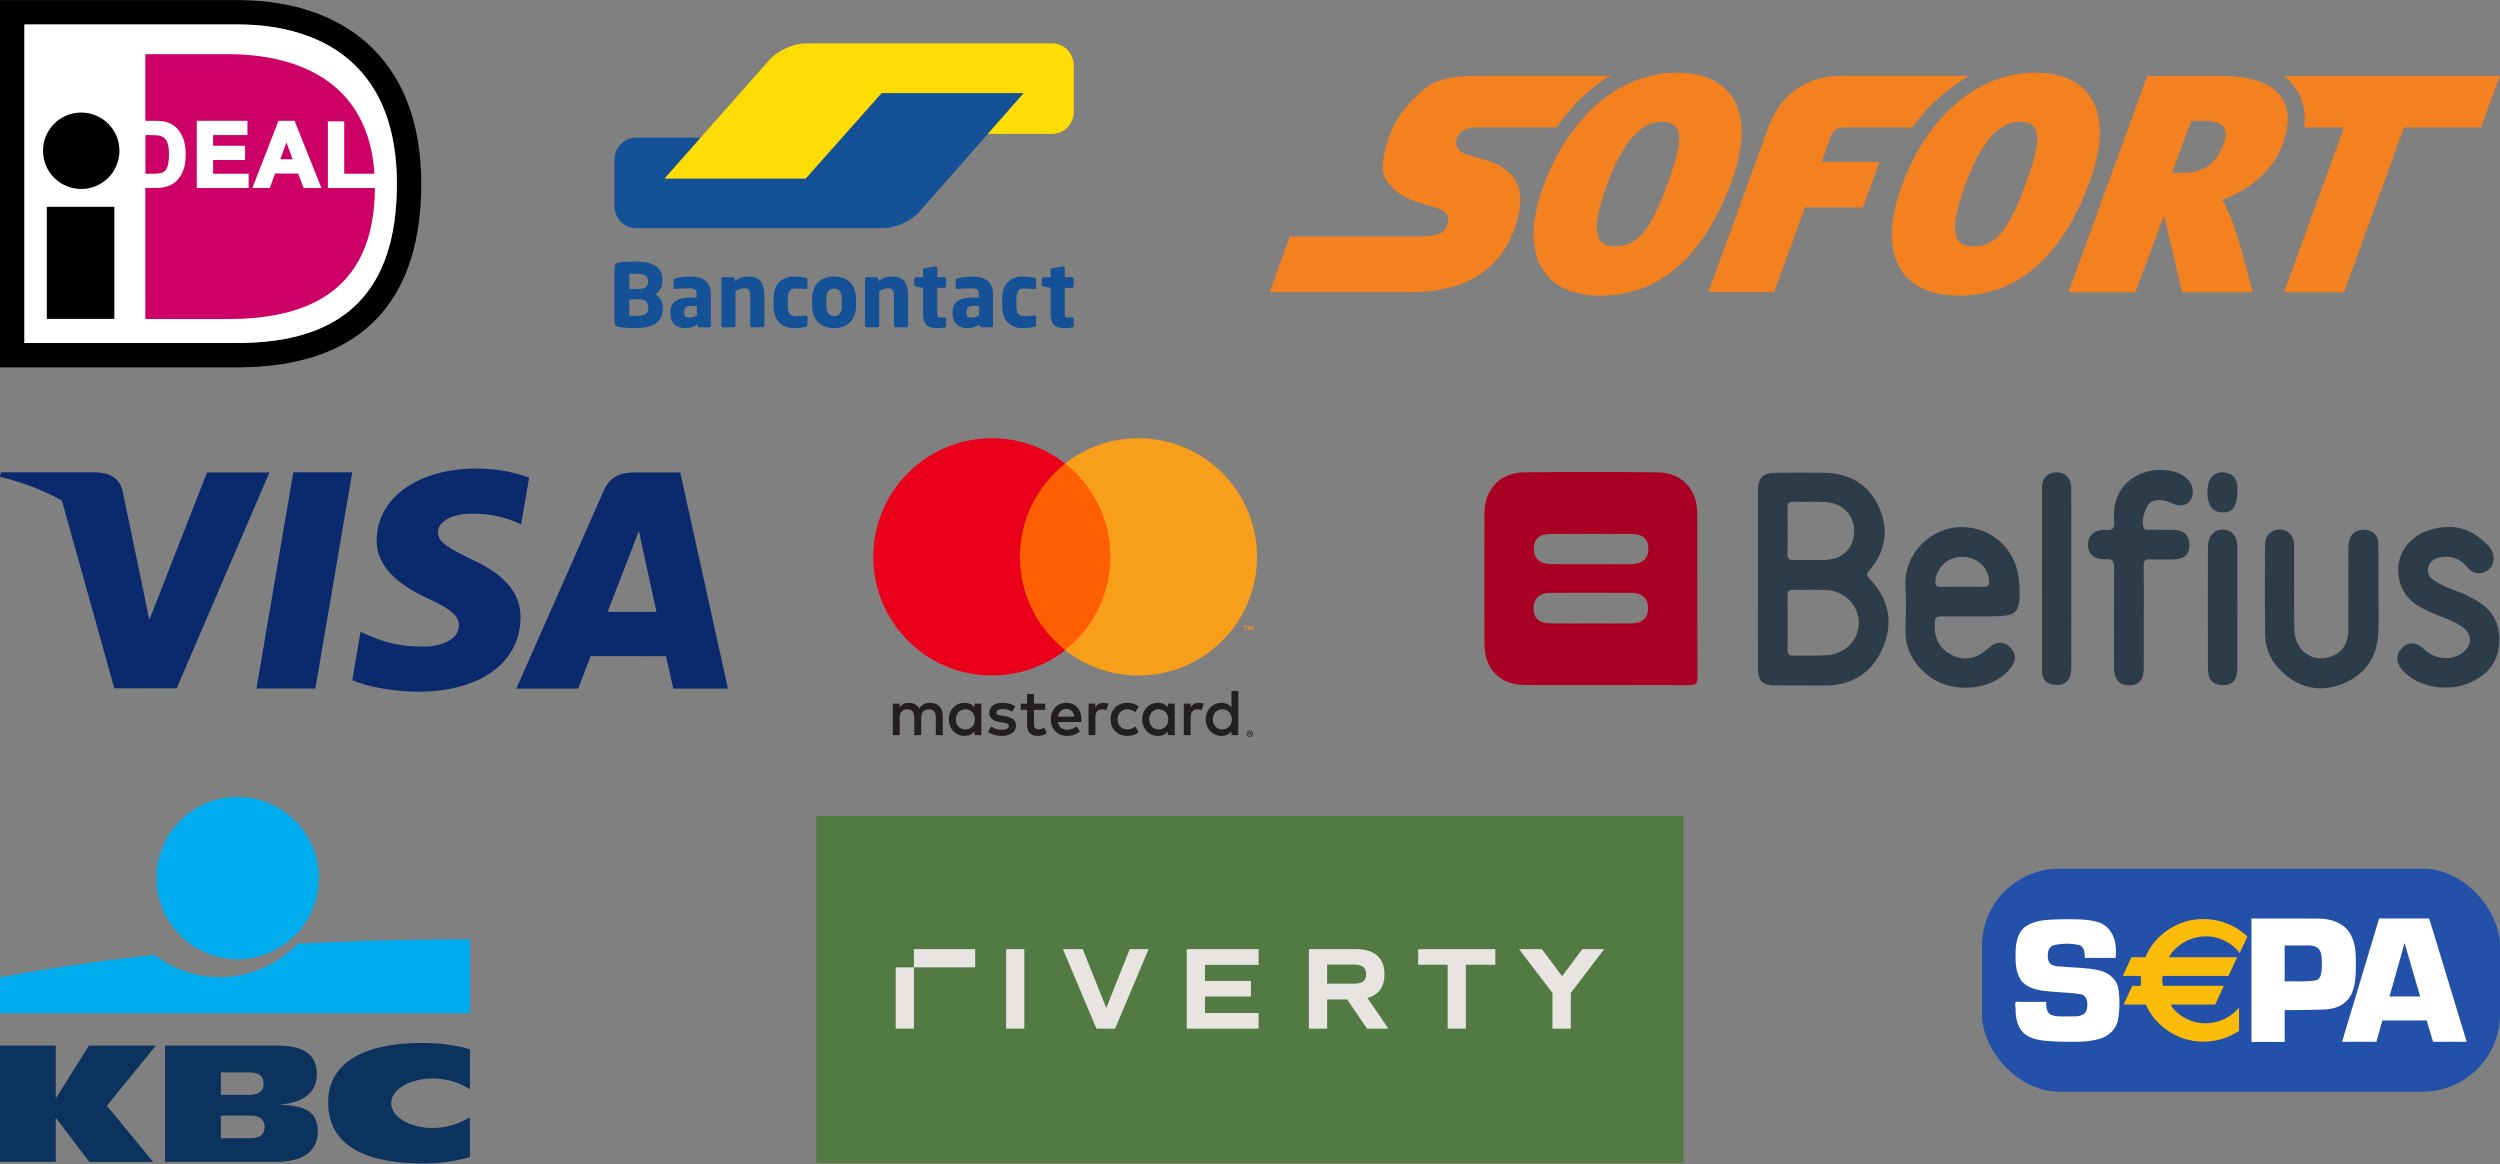 <?xml version="1.0" encoding="UTF-8" standalone="no"?>
<svg
   width="320"
   height="149"
   version="1.1"
   viewBox="0 0 84.667 39.423"
   id="svg161"
   xmlns="http://www.w3.org/2000/svg"
   xmlns:svg="http://www.w3.org/2000/svg">
  <rect x="0" y="0" width="84.667" height="39.423" fill="#808080" stroke="none"/>
  <defs
     id="defs165" />
  <g
     transform="matrix(.065 0 0 .065 131.32 -57.111)"
     stroke-width="1.121"
     id="g22">
    <g
       transform="matrix(3.144,0,0,3.144,-4835.7,-1027.6)"
       id="g20">
      <g
         transform="matrix(1.25,0,0,-1.25,1102.5,727.74)"
         stroke-width="1.121"
         id="g4">
        <path
           d="m0 0v-0.103h0.095c0.021 0 0.039 5e-3 0.052 0.013 0.012 8e-3 0.019 0.022 0.019 0.039s-7e-3 0.03-0.019 0.038c-0.013 9e-3 -0.031 0.013-0.052 0.013zm0.096 0.072c0.049 0 0.087-0.011 0.114-0.033s0.04-0.052 0.04-0.09c0-0.032-0.01-0.058-0.032-0.079-0.021-0.02-0.051-0.033-0.091-0.038l0.126-0.145h-0.098l-0.117 0.144h-0.038v-0.144h-0.082v0.385zm-0.025-0.518c0.045 0 0.087 9e-3 0.125 0.026 0.039 0.017 0.073 0.04 0.102 0.069s0.052 0.063 0.069 0.103c0.016 0.039 0.025 0.081 0.025 0.126s-9e-3 0.087-0.025 0.126c-0.017 0.039-0.04 0.074-0.069 0.103s-0.063 0.052-0.102 0.069c-0.038 0.016-0.08 0.024-0.125 0.024s-0.088-8e-3 -0.127-0.024c-0.04-0.017-0.075-0.04-0.104-0.069s-0.052-0.064-0.068-0.103c-0.017-0.039-0.025-0.081-0.025-0.126s8e-3 -0.087 0.025-0.126c0.016-0.04 0.039-0.074 0.068-0.103s0.064-0.052 0.104-0.069c0.039-0.017 0.082-0.026 0.127-0.026m0 0.739c0.059 0 0.113-0.011 0.165-0.033 0.051-0.021 0.095-0.051 0.134-0.089 0.038-0.037 0.068-0.081 0.09-0.132 0.022-0.05 0.033-0.104 0.033-0.161s-0.011-0.111-0.033-0.161-0.052-0.094-0.09-0.132c-0.039-0.037-0.083-0.067-0.134-0.089-0.052-0.022-0.106-0.033-0.165-0.033-0.06 0-0.115 0.011-0.167 0.033s-0.097 0.052-0.135 0.089c-0.038 0.038-0.068 0.082-0.09 0.132s-0.033 0.104-0.033 0.161 0.011 0.111 0.033 0.161c0.022 0.051 0.052 0.095 0.09 0.132 0.038 0.038 0.083 0.068 0.135 0.089 0.052 0.022 0.107 0.033 0.167 0.033m-38.961 1.483c0 0.734 0.481 1.337 1.267 1.337 0.751 0 1.258-0.577 1.258-1.337s-0.507-1.337-1.258-1.337c-0.786 0-1.267 0.603-1.267 1.337m3.381 0v2.088h-0.908v-0.507c-0.288 0.376-0.725 0.612-1.319 0.612-1.171 0-2.089-0.918-2.089-2.193 0-1.276 0.918-2.193 2.089-2.193 0.594 0 1.031 0.236 1.319 0.612v-0.507h0.908zm30.684 0c0 0.734 0.481 1.337 1.267 1.337 0.752 0 1.258-0.577 1.258-1.337s-0.506-1.337-1.258-1.337c-0.786 0-1.267 0.603-1.267 1.337m3.382 0v3.765h-0.909v-2.184c-0.288 0.376-0.725 0.612-1.319 0.612-1.171 0-2.089-0.918-2.089-2.193 0-1.276 0.918-2.193 2.089-2.193 0.594 0 1.031 0.236 1.319 0.612v-0.507h0.909zm-22.795 1.38c0.585 0 0.961-0.367 1.057-1.013h-2.167c0.097 0.603 0.463 1.013 1.11 1.013m0.018 0.813c-1.224 0-2.08-0.891-2.08-2.193 0-1.328 0.891-2.193 2.141-2.193 0.629 0 1.205 0.157 1.712 0.585l-0.445 0.673c-0.35-0.279-0.796-0.437-1.215-0.437-0.585 0-1.118 0.271-1.249 1.023h3.101c9e-3 0.113 0.018 0.227 0.018 0.349-9e-3 1.302-0.813 2.193-1.983 2.193m10.964-2.193c0 0.734 0.481 1.337 1.267 1.337 0.751 0 1.258-0.577 1.258-1.337s-0.507-1.337-1.258-1.337c-0.786 0-1.267 0.603-1.267 1.337m3.381 0v2.088h-0.908v-0.507c-0.289 0.376-0.725 0.612-1.319 0.612-1.171 0-2.089-0.918-2.089-2.193 0-1.276 0.918-2.193 2.089-2.193 0.594 0 1.03 0.236 1.319 0.612v-0.507h0.908zm-8.509 0c0-1.267 0.882-2.193 2.228-2.193 0.629 0 1.048 0.14 1.502 0.498l-0.436 0.734c-0.341-0.245-0.699-0.376-1.093-0.376-0.725 9e-3 -1.258 0.533-1.258 1.337s0.533 1.328 1.258 1.337c0.394 0 0.752-0.131 1.093-0.376l0.436 0.734c-0.454 0.358-0.873 0.498-1.502 0.498-1.346 0-2.228-0.926-2.228-2.193m11.707 2.193c-0.524 0-0.865-0.245-1.101-0.612v0.507h-0.9v-4.176h0.909v2.341c0 0.691 0.297 1.075 0.891 1.075 0.184 0 0.376-0.026 0.568-0.105l0.28 0.856c-0.201 0.079-0.463 0.114-0.647 0.114m-24.341-0.437c-0.437 0.288-1.039 0.437-1.703 0.437-1.058 0-1.739-0.507-1.739-1.337 0-0.681 0.507-1.101 1.441-1.232l0.429-0.061c0.498-0.07 0.733-0.201 0.733-0.437 0-0.323-0.332-0.507-0.952-0.507-0.629 0-1.083 0.201-1.389 0.437l-0.428-0.707c0.498-0.367 1.127-0.542 1.808-0.542 1.206 0 1.905 0.568 1.905 1.363 0 0.734-0.55 1.118-1.459 1.249l-0.428 0.062c-0.393 0.052-0.708 0.13-0.708 0.41 0 0.306 0.297 0.489 0.795 0.489 0.533 0 1.049-0.201 1.302-0.358zm11.716 0.437c-0.524 0-0.865-0.245-1.1-0.612v0.507h-0.9v-4.176h0.908v2.341c0 0.691 0.297 1.075 0.891 1.075 0.184 0 0.376-0.026 0.568-0.105l0.28 0.856c-0.201 0.079-0.463 0.114-0.647 0.114m-7.749-0.105h-1.485v1.267h-0.918v-1.267h-0.847v-0.83h0.847v-1.905c0-0.969 0.376-1.546 1.45-1.546 0.394 0 0.848 0.122 1.136 0.323l-0.262 0.778c-0.271-0.157-0.568-0.236-0.804-0.236-0.454 0-0.602 0.28-0.602 0.699v1.887h1.485zm-13.577-4.176v2.621c0 0.987-0.629 1.651-1.643 1.66-0.533 9e-3 -1.083-0.157-1.468-0.743-0.288 0.463-0.742 0.743-1.38 0.743-0.446 0-0.882-0.131-1.223-0.62v0.515h-0.909v-4.176h0.917v2.315c0 0.725 0.402 1.11 1.023 1.11 0.603 0 0.908-0.393 0.908-1.101v-2.324h0.918v2.315c0 0.725 0.419 1.11 1.022 1.11 0.62 0 0.917-0.393 0.917-1.101v-2.324z"
           fill="#231f20"
           stroke-width="4.083"
           id="path2" />
      </g>
      <g
         transform="matrix(1.25,0,0,-1.25,1103.2,710.77)"
         stroke-width="1.121"
         id="g8">
        <path
           d="m0 0v0.61h-0.159l-0.184-0.419-0.183 0.419h-0.16v-0.61h0.113v0.46l0.172-0.397h0.117l0.172 0.398v-0.461zm-1.009 0v0.506h0.204v0.103h-0.52v-0.103h0.204v-0.506z"
           fill="#f79410"
           stroke-width="4.083"
           id="path6" />
      </g>
      <path
         d="m1080.6 714.05h-17.202v-30.915h17.202z"
         fill="#ff5f00"
         stroke-width=".574"
         id="path10" />
      <g
         transform="matrix(1.25,0,0,-1.25,1064.5,698.59)"
         stroke-width="1.121"
         id="g14">
        <path
           d="m0 0c0 5.017 2.349 9.486 6.007 12.366-2.675 2.106-6.051 3.363-9.72 3.363-8.686 0-15.727-7.042-15.727-15.729s7.041-15.729 15.727-15.729c3.669 0 7.045 1.257 9.72 3.363-3.658 2.88-6.007 7.349-6.007 12.366"
           fill="#eb001b"
           stroke-width="4.083"
           id="path12" />
      </g>
      <g
         transform="matrix(1.25,0,0,-1.25,1103.8,698.59)"
         stroke-width="1.121"
         id="g18">
        <path
           d="m0 0c0-8.687-7.041-15.729-15.727-15.729-3.669 0-7.045 1.257-9.721 3.363 3.659 2.88 6.008 7.349 6.008 12.366s-2.349 9.486-6.008 12.366c2.676 2.106 6.052 3.363 9.721 3.363 8.686 0 15.727-7.042 15.727-15.729"
           fill="#f79e1b"
           stroke-width="4.083"
           id="path16" />
      </g>
    </g>
  </g>
  <g
     transform="matrix(.28 0 0 .28 8.7733e-6 15.868)"
     fill="#0b296d"
     stroke-width="1.121"
     id="g34">
    <polygon
       points="42.604 0.454 38.144 26.608 31.018 26.608 35.475 0.454"
       id="polygon24" />
    <path
       d="m63.999 1.098c-1.412-0.531-3.626-1.098-6.389-1.098-7.044-7.1007e-4 -12.006 3.547-12.048 8.631-0.04 3.758 3.542 5.854 6.246 7.105 2.775 1.281 3.708 2.099 3.694 3.244-0.017 1.752-2.216 2.554-4.265 2.554-2.853-2.84e-4 -4.369-0.396-6.71-1.373l-0.919-0.416-1 5.855c1.665 0.73 4.744 1.363 7.941 1.396 7.494-4.26e-4 12.358-3.507 12.413-8.935 0.027-2.976-1.872-5.239-5.985-7.106-2.492-1.21-4.018-2.017-4.002-3.242 1.42e-4 -1.087 1.292-2.25 4.082-2.25 2.331-0.037 4.02 0.472 5.335 1.002l0.639 0.301 0.966-5.668z"
       id="path26" />
    <path
       d="m82.279 0.478h-5.509c-1.706 0-2.983 0.467-3.733 2.17l-10.587 23.967h7.485s1.224-3.222 1.501-3.929c0.818 0 8.09 0.011 9.129 0.011 0.214 0.915 0.867 3.919 0.867 3.919l6.615-5.68e-4 -5.77-26.137m-8.791 16.858c0.59-1.507 2.84-7.31 2.84-7.31-0.042 0.069 0.585-1.514 0.945-2.496l0.482 2.254s1.365 6.244 1.65 7.553l-5.918-4.26e-4z"
       id="path28" />
    <path
       d="m25.04 0.473-6.979 17.835-0.744-3.624c-1.299-4.179-5.348-8.705-9.873-10.971l6.382 22.872 7.542-0.009 11.223-26.103h-7.551z"
       id="path30" />
    <path
       d="m11.586 0.457h-11.495l-0.091 0.544c8.943 2.164 14.86 7.396 17.317 13.682l-2.5-12.018c-0.431-1.656-1.683-2.15-3.231-2.208z"
       id="path32" />
  </g>
  <g
     transform="matrix(.892 0 0 .892 9.9984e-8 -.575)"
     id="g107">
    <g
       transform="matrix(.437 0 0 .437 .872 22.866)"
       stroke-width="1.121"
       id="g95">
      <g
         transform="matrix(.122 0 0 .122 -1.995 -50.844)"
         stroke-width="1.121"
         id="g93">
        <g
           stroke-width="1.121"
           id="g91">
          <g
             id="XMLID_1_">
            <path
               d="m289.79 71.749c6.775 17.03 10.21 36.895 10.21 59.037 0 46.326-13.059 80.926-38.82 102.85-21.18 18.018-51.025 27.379-88.699 27.89v0.05h-172.48v-261.57h172.48v0.06c36.313 0.596 66.989 11.099 88.844 30.521 12.409 11.023 21.983 24.877 28.466 41.168zm-7.163 59.037c0-38.508-11.049-67.853-32.845-87.221-19.283-17.134-47.139-26.193-80.568-26.193h-151.84v226.83h151.84c76.316 0 113.41-37.098 113.41-113.41z"
               stroke-width="5.547"
               id="path58" />
            <path
               d="m249.78 43.565c21.796 19.368 32.845 48.713 32.845 87.221 0 76.315-37.098 113.41-113.41 113.41h-151.84v-226.83h151.84c33.429-1e-3 61.285 9.058 80.568 26.192z"
               fill="#fff"
               stroke-width="5.142"
               id="path60" />
          </g>
          <rect
             x="33.347"
             y="147.23"
             width="48.073"
             height="79.824"
             stroke-width="5.547"
             id="rect63" />
          <path
             d="m85.049 107.32c0 15.027-12.184 27.217-27.212 27.217-15.027 0-27.212-12.19-27.212-27.217 0-15.028 12.185-27.212 27.212-27.212 15.028-1e-3 27.212 12.184 27.212 27.212z"
             stroke-width="5.547"
             id="path65" />
          <path
             d="m164.47 227.15h-60.978v-188.62h60.978-2.461c50.854 0 104.98 20.07 104.98 94.559 0 78.749-54.129 94.063-104.98 94.063z"
             fill="#cd0067"
             stroke-width="5.142"
             id="path67" />
          <g
             fill="#fff"
             stroke-width="5.547"
             id="g89">
            <path
               d="m92.981 87.215h16.742c3.775 0 6.654 0.289 8.634 0.867 2.661 0.784 4.941 2.178 6.839 4.18s3.342 4.453 4.333 7.353c0.99 2.899 1.486 6.476 1.486 10.727 0 3.736-0.464 6.955-1.393 9.659-1.135 3.302-2.754 5.975-4.858 8.018-1.589 1.548-3.734 2.756-6.438 3.623-2.022 0.64-4.725 0.96-8.108 0.96h-17.237zm9.152 7.694v29.999h6.856c2.564 0 4.415-0.144 5.553-0.432 1.489-0.371 2.725-0.999 3.708-1.885 0.982-0.886 1.784-2.343 2.404-4.372 0.621-2.029 0.931-4.793 0.931-8.295 0-3.501-0.31-6.189-0.931-8.063-0.62-1.874-1.489-3.336-2.605-4.387-1.117-1.05-2.534-1.761-4.25-2.132-1.282-0.288-3.795-0.432-7.538-0.432h-4.128z"
               id="path69" />
            <path
               d="m91.741 85.974v47.868h18.478c3.495 0 6.348-0.342 8.482-1.018 2.879-0.923 5.208-2.24 6.929-3.917 2.234-2.169 3.973-5.031 5.166-8.504 0.968-2.822 1.46-6.208 1.46-10.062 0-4.368-0.522-8.112-1.553-11.128-1.044-3.057-2.594-5.683-4.606-7.805-2.042-2.154-4.528-3.673-7.389-4.516-2.117-0.618-5.055-0.917-8.985-0.917h-17.982zm17.983 2.482c3.64 0 6.428 0.274 8.287 0.817 2.433 0.717 4.549 2.01 6.286 3.842 1.765 1.862 3.131 4.183 4.059 6.9 0.942 2.757 1.419 6.231 1.419 10.326 0 3.581-0.446 6.694-1.325 9.256-1.065 3.101-2.596 5.635-4.549 7.531-1.444 1.408-3.446 2.528-5.951 3.331-1.887 0.597-4.489 0.9-7.729 0.9h-15.997v-42.904c2.126 1e-3 15.5 1e-3 15.5 1e-3z"
               id="path71" />
            <path
               d="m100.89 93.667v32.48h8.097c2.693 0 4.609-0.154 5.858-0.47 1.676-0.417 3.102-1.146 4.233-2.166 1.164-1.05 2.066-2.662 2.76-4.931 0.663-2.167 0.985-4.999 0.985-8.658 0-3.668-0.325-6.434-0.994-8.453-0.683-2.063-1.67-3.712-2.934-4.901-1.278-1.202-2.906-2.023-4.838-2.441-1.376-0.309-3.931-0.46-7.8-0.46zm5.367 2.482c4.525 0 6.449 0.219 7.267 0.402 1.495 0.323 2.727 0.937 3.671 1.826 0.959 0.902 1.726 2.205 2.278 3.873 0.576 1.74 0.868 4.321 0.868 7.673 0 3.362-0.295 6.031-0.876 7.932-0.55 1.801-1.24 3.084-2.048 3.813-0.825 0.744-1.894 1.282-3.176 1.602-1.037 0.263-2.803 0.396-5.253 0.396h-5.615v-27.517z"
               id="path73" />
            <path
               d="m141.37 132.6v-45.386h33.598v7.694h-24.445v10.051h22.738v7.693h-22.738v12.254h25.314v7.694z"
               id="path75" />
            <path
               d="m140.13 85.974v47.868h36.947v-10.175h-25.314v-9.772h22.74v-10.175h-22.74v-7.569h24.445v-10.177zm33.597 2.482v5.211h-24.445v12.533h22.739v5.212h-22.739v14.735h25.313v5.212h-31.983v-42.904c2.214 1e-3 28.901 1e-3 31.115 1e-3z"
               id="path77" />
            <path
               d="m227.09 132.6h-9.971l-3.96-10.3h-18.132l-3.756 10.3h-9.723l17.637-45.386h9.754zm-16.871-17.993-6.257-16.814-6.13 16.814z"
               id="path79" />
            <path
               d="m198.33 85.974-18.602 47.868h12.404s3.252-8.917 3.756-10.299h16.412c0.521 1.354 3.961 10.299 3.961 10.299h12.654l-19.143-47.868zm9.763 2.482c0.58 1.449 15.918 39.807 17.157 42.904h-7.285c-0.521-1.354-3.96-10.299-3.96-10.299h-19.853s-3.253 8.916-3.757 10.299h-7.041c1.196-3.077 16.102-41.434 16.673-42.904z"
               id="path81" />
            <path
               d="m196.06 115.85h15.945l-8.053-21.645zm7.915-14.465c1.36 3.655 3.659 9.835 4.459 11.983h-8.827c0.779-2.139 3.033-8.321 4.368-11.983z"
               id="path83" />
            <path
               d="m234.74 132.6v-45.014h9.151v37.32h22.802v7.694z"
               id="path85" />
            <path
               d="m233.5 86.346v47.496h34.436v-10.175h-22.802v-37.32h-11.634zm9.153 2.482v37.32h22.801v5.212h-29.471v-42.532z"
               id="path87" />
          </g>
        </g>
      </g>
    </g>
    <g
       transform="matrix(.069 0 0 -.069 15.735 20.697)"
       stroke-width=".574"
       id="g103">
      <path
         d="m335.26 239.4h-78.239l-7.957-8.959-25.821-29.07v-1e-3l-7.957-8.958h-77.205l19.376 22.438h-35.574c-6.499 0-11.817-5.453-11.817-12.117v-25.567c0-6.665 5.318-12.118 11.817-12.118h136.19c6.499 0 15.377 4.05 19.729 9l20.601 23.432 36.854 41.92"
         fill="#155196"
         id="path97" />
      <path
         d="m350.98 266.73c6.499 0 11.817-5.453 11.817-12.118v-25.566c0-6.664-5.318-12.118-11.817-12.118h-35.458l7.908 9.004h1e-3l11.829 13.467h-78.238l-41.735-47.022h-77.684l55.711 62.993 2.108 2.384c4.367 4.937 13.257 8.976 19.756 8.976h135.8"
         fill="#fddd04"
         id="path99" />
      <path
         d="m136.7 121.58c0 1.669-0.394 3.114-1.18 4.334-0.787 1.22-1.822 2.151-3.106 2.793 1.284 0.642 2.279 1.59 2.986 2.842 0.706 1.252 1.059 2.664 1.059 4.237v0.867c0 1.927-0.369 3.532-1.107 4.816-0.739 1.284-1.775 2.312-3.107 3.082-1.332 0.771-2.93 1.324-4.791 1.662-1.863 0.337-3.933 0.505-6.213 0.505-0.77 0-1.573-0.016-2.407-0.048-0.836-0.032-1.646-0.072-2.432-0.12-0.787-0.048-1.51-0.105-2.167-0.169-0.659-0.065-1.197-0.129-1.614-0.192-0.931-0.162-1.589-0.45-1.974-0.867-0.385-0.418-0.578-1.173-0.578-2.264v-29.28c0-1.091 0.2-1.846 0.602-2.263 0.401-0.418 1.083-0.706 2.047-0.867 0.481-0.096 1.059-0.176 1.733-0.241 0.674-0.064 1.404-0.12 2.191-0.168s1.597-0.088 2.432-0.121c0.835-0.031 1.653-0.048 2.456-0.048 2.087 0 4.053 0.161 5.9 0.482 1.845 0.32 3.45 0.891 4.815 1.71 1.365 0.818 2.448 1.926 3.251 3.322 0.802 1.397 1.204 3.155 1.204 5.274zm-8.187 13.821c0-0.514-0.08-1.004-0.241-1.469s-0.425-0.866-0.794-1.204c-0.37-0.337-0.867-0.61-1.493-0.818-0.626-0.209-1.421-0.313-2.384-0.313h-5.393v8.331c0.16 0 0.409 8e-3 0.746 0.024s0.69 0.024 1.059 0.024h1.854c2.472 0 4.198-0.313 5.177-0.939s1.469-1.597 1.469-2.913zm0.193-14.351c0-1.348-0.474-2.392-1.421-3.13-0.947-0.739-2.657-1.108-5.129-1.108h-0.794c-0.37 0-0.755 8e-3 -1.156 0.024-0.402 0.016-0.787 0.025-1.156 0.025h-0.842v9.005h5.393c1.926 0 3.258-0.426 3.997-1.276 0.738-0.851 1.108-1.854 1.108-3.01zm34.384 7.609c0 1.765-0.265 3.267-0.795 4.503-0.529 1.235-1.276 2.247-2.239 3.034-0.963 0.786-2.143 1.364-3.54 1.733-1.396 0.369-2.961 0.554-4.695 0.554-1.606 0-3.171-0.113-4.695-0.337-1.526-0.225-2.738-0.45-3.636-0.674-0.61-0.161-0.915-0.514-0.915-1.059v-3.901c0-0.322 0.08-0.547 0.241-0.674 0.16-0.129 0.368-0.193 0.626-0.193h0.24c0.386 0.032 0.867 0.072 1.445 0.12s1.228 0.088 1.951 0.121c0.722 0.031 1.476 0.055 2.263 0.072 0.786 0.016 1.565 0.024 2.336 0.024 1.123 0 2.006-0.209 2.648-0.626 0.642-0.418 0.963-1.317 0.963-2.697v-1.734h-2.6c-4.142 0-7.152-0.65-9.03-1.95s-2.817-3.363-2.817-6.188v-0.434c0-1.573 0.233-2.889 0.698-3.948 0.465-1.06 1.084-1.911 1.854-2.553 0.771-0.642 1.645-1.1 2.625-1.372 0.979-0.273 1.999-0.41 3.058-0.41 1.445 0 2.689 0.193 3.732 0.578s2.03 0.915 2.962 1.589v-0.77c0-0.257 0.096-0.482 0.289-0.674 0.193-0.193 0.417-0.289 0.674-0.289h5.394c0.256 0 0.481 0.096 0.674 0.289 0.193 0.192 0.289 0.417 0.289 0.674zm-7.657-11.654c-0.578-0.289-1.197-0.538-1.854-0.746-0.659-0.21-1.357-0.313-2.095-0.313-1.028 0-1.79 0.144-2.288 0.433s-0.746 0.947-0.746 1.974v0.434c0 0.578 0.064 1.091 0.193 1.541 0.128 0.449 0.353 0.819 0.674 1.108 0.32 0.288 0.754 0.505 1.3 0.65 0.546 0.144 1.236 0.216 2.071 0.216h2.745zm37.129-5.49v16.037c0 1.508-0.12 2.929-0.361 4.261s-0.674 2.488-1.3 3.468c-0.626 0.979-1.493 1.758-2.601 2.335-1.107 0.578-2.528 0.867-4.262 0.867-1.541 0-2.906-0.186-4.093-0.558-1.188-0.372-2.44-1.027-3.756-1.965v1.167c0 0.258-0.097 0.485-0.289 0.679-0.193 0.194-0.418 0.292-0.675 0.292h-5.393c-0.258 0-0.482-0.096-0.674-0.289-0.193-0.193-0.289-0.418-0.289-0.674v-25.62c0-0.257 0.103-0.49 0.313-0.698 0.208-0.209 0.441-0.313 0.698-0.313h5.827c0.257 0 0.482 0.104 0.674 0.312 0.193 0.208 0.289 0.44 0.289 0.697v18.932c0.835 0.448 1.621 0.816 2.36 1.104 0.738 0.289 1.46 0.433 2.167 0.433 0.738 0 1.34-0.072 1.806-0.217 0.465-0.144 0.826-0.392 1.083-0.745 0.257-0.352 0.434-0.816 0.53-1.392 0.096-0.577 0.145-1.282 0.145-2.115v-16c0-0.257 0.096-0.489 0.289-0.697 0.192-0.208 0.416-0.312 0.674-0.312h5.827c0.256 0 0.489 0.104 0.698 0.313 0.209 0.208 0.313 0.441 0.313 0.698m23.694 0.385v4.286c0 0.257-0.089 0.458-0.265 0.602-0.177 0.145-0.394 0.217-0.65 0.217h-0.097c-0.899-0.096-1.757-0.177-2.576-0.241s-1.919-0.096-3.299-0.096c-0.546 0-1.059 0.088-1.541 0.265-0.482 0.176-0.899 0.481-1.252 0.915-0.354 0.433-0.634 1.011-0.843 1.733-0.209 0.723-0.313 1.614-0.313 2.673v4.045c0 1.06 0.104 1.951 0.313 2.673 0.209 0.723 0.489 1.3 0.843 1.734 0.353 0.433 0.77 0.738 1.252 0.915 0.482 0.176 0.995 0.265 1.541 0.265 1.38 0 2.48-0.033 3.299-0.097s1.677-0.144 2.576-0.24h0.097c0.256 0 0.473 0.072 0.65 0.216 0.176 0.145 0.265 0.345 0.265 0.602v4.286c0 0.353-0.081 0.602-0.241 0.747-0.161 0.144-0.418 0.265-0.771 0.361-0.674 0.16-1.549 0.32-2.624 0.482-1.076 0.16-2.336 0.24-3.781 0.24-3.403 0-6.124-1.043-8.162-3.13-2.039-2.087-3.058-5.105-3.058-9.054v-4.045c0-3.949 1.019-6.967 3.058-9.053 2.038-2.088 4.759-3.131 8.162-3.131 1.445 0 2.705 0.081 3.781 0.241 1.075 0.161 1.95 0.321 2.624 0.482 0.353 0.096 0.61 0.216 0.771 0.361 0.16 0.144 0.241 0.393 0.241 0.746m26.728 14.062c0 1.927-0.266 3.66-0.797 5.201s-1.303 2.849-2.316 3.925c-1.013 1.075-2.268 1.91-3.763 2.504-1.496 0.594-3.226 0.891-5.188 0.891s-3.691-0.297-5.187-0.891-2.759-1.429-3.788-2.504c-1.03-1.076-1.81-2.384-2.34-3.925-0.532-1.541-0.797-3.274-0.797-5.201v-3.371c0-1.926 0.265-3.66 0.797-5.201 0.53-1.541 1.31-2.849 2.34-3.925 1.029-1.076 2.292-1.91 3.788-2.504 1.496-0.593 3.225-0.891 5.187-0.891s3.692 0.298 5.188 0.891c1.495 0.594 2.75 1.428 3.763 2.504s1.785 2.384 2.316 3.925 0.797 3.275 0.797 5.201zm-7.802-3.371c0-3.949-1.421-5.923-4.262-5.923-1.405 0-2.474 0.497-3.208 1.493-0.735 0.995-1.102 2.472-1.102 4.43v3.371c0 1.958 0.367 3.427 1.102 4.407 0.734 0.979 1.803 1.469 3.208 1.469 2.841 0 4.262-1.959 4.262-5.876zm36.455-11.076v16.037c0 1.508-0.121 2.929-0.361 4.261-0.241 1.332-0.675 2.488-1.301 3.468-0.626 0.979-1.493 1.758-2.6 2.335-1.108 0.578-2.528 0.867-4.262 0.867-1.541 0-2.906-0.186-4.094-0.558s-2.44-1.027-3.756-1.965v1.167c0 0.258-0.096 0.485-0.289 0.679-0.192 0.194-0.417 0.292-0.674 0.292h-5.394c-0.257 0-0.481-0.096-0.674-0.289-0.192-0.193-0.289-0.418-0.289-0.674v-25.62c0-0.257 0.104-0.49 0.313-0.698 0.209-0.209 0.441-0.313 0.699-0.313h5.827c0.256 0 0.481 0.104 0.674 0.312 0.192 0.208 0.289 0.44 0.289 0.697v18.932c0.834 0.448 1.621 0.816 2.359 1.104 0.739 0.289 1.461 0.433 2.168 0.433 0.738 0 1.34-0.072 1.805-0.217 0.465-0.144 0.827-0.392 1.084-0.745 0.257-0.352 0.433-0.816 0.53-1.392 0.096-0.577 0.144-1.282 0.144-2.115v-16c0-0.257 0.097-0.489 0.289-0.697 0.193-0.208 0.417-0.312 0.674-0.312h5.827c0.257 0 0.49 0.104 0.699 0.313 0.208 0.208 0.313 0.441 0.313 0.698m20.997-0.108v3.727c0 0.541-0.337 0.812-1.011 0.812h-2.36c-0.739 0-1.188 0.136-1.348 0.409-0.161 0.272-0.241 0.891-0.241 1.854v14.014h3.949c0.256 0 0.481 0.097 0.674 0.291s0.289 0.421 0.289 0.68v3.933c0 0.258-0.096 0.486-0.289 0.68s-0.418 0.291-0.674 0.291h-3.949v5.105c0 0.256-0.08 0.457-0.239 0.602-0.16 0.144-0.368 0.216-0.623 0.216h-0.143l-5.839-1.011c-0.256-0.065-0.48-0.177-0.671-0.337-0.191-0.161-0.287-0.369-0.287-0.626v-3.949h-3.852c-0.258 0-0.49-0.105-0.699-0.313-0.209-0.209-0.313-0.442-0.313-0.698v-3.179c0-0.257 0.104-0.474 0.313-0.65 0.209-0.177 0.441-0.297 0.699-0.361l3.852-0.626v-13.966c0-1.702 0.176-3.09 0.526-4.165 0.351-1.076 0.862-1.919 1.532-2.529s1.508-1.019 2.513-1.228c1.005-0.208 2.162-0.313 3.472-0.313 0.705 0 1.332 0.033 1.878 0.096 0.545 0.064 1.187 0.159 1.926 0.287 0.61 0.094 0.915 0.413 0.915 0.954m25.716 17.252c0 1.765-0.265 3.267-0.795 4.503-0.53 1.235-1.276 2.247-2.239 3.034-0.963 0.786-2.143 1.364-3.54 1.733-1.396 0.369-2.961 0.554-4.695 0.554-1.606 0-3.171-0.113-4.695-0.337-1.526-0.225-2.738-0.45-3.636-0.674-0.611-0.161-0.915-0.514-0.915-1.059v-3.901c0-0.322 0.079-0.547 0.24-0.674 0.161-0.129 0.369-0.193 0.626-0.193h0.241c0.386 0.032 0.867 0.072 1.445 0.12s1.228 0.088 1.95 0.121c0.723 0.031 1.477 0.055 2.264 0.072 0.786 0.016 1.565 0.024 2.335 0.024 1.124 0 2.007-0.209 2.649-0.626 0.642-0.418 0.963-1.317 0.963-2.697v-1.734h-2.6c-4.142 0-7.152-0.65-9.03-1.95s-2.817-3.363-2.817-6.188v-0.434c0-1.573 0.232-2.889 0.698-3.948 0.465-1.06 1.084-1.911 1.854-2.553 0.771-0.642 1.645-1.1 2.625-1.372 0.979-0.273 1.998-0.41 3.058-0.41 1.445 0 2.688 0.193 3.732 0.578 1.043 0.385 2.03 0.915 2.962 1.589v-0.77c0-0.257 0.096-0.482 0.289-0.674 0.192-0.193 0.417-0.289 0.674-0.289h5.394c0.256 0 0.481 0.096 0.674 0.289 0.192 0.192 0.289 0.417 0.289 0.674zm-7.657-11.654c-0.578-0.289-1.197-0.538-1.854-0.746-0.659-0.21-1.357-0.313-2.095-0.313-1.028 0-1.79 0.144-2.288 0.433s-0.746 0.947-0.746 1.974v0.434c0 0.578 0.064 1.091 0.193 1.541 0.127 0.449 0.352 0.819 0.674 1.108 0.32 0.288 0.754 0.505 1.3 0.65 0.546 0.144 1.236 0.216 2.071 0.216h2.745zm31.35-5.105v4.286c0 0.257-0.089 0.458-0.265 0.602-0.177 0.145-0.393 0.217-0.65 0.217h-0.096c-0.899-0.096-1.758-0.177-2.577-0.241-0.818-0.064-1.918-0.096-3.298-0.096-0.547 0-1.06 0.088-1.541 0.265-0.482 0.176-0.9 0.481-1.253 0.915-0.353 0.433-0.634 1.011-0.842 1.733-0.21 0.723-0.313 1.614-0.313 2.673v4.045c0 1.06 0.103 1.951 0.313 2.673 0.208 0.723 0.489 1.3 0.842 1.734 0.353 0.433 0.771 0.738 1.253 0.915 0.481 0.176 0.994 0.265 1.541 0.265 1.38 0 2.48-0.033 3.298-0.097 0.819-0.064 1.678-0.144 2.577-0.24h0.096c0.257 0 0.473 0.072 0.65 0.216 0.176 0.145 0.265 0.345 0.265 0.602v4.286c0 0.353-0.08 0.602-0.241 0.747-0.161 0.144-0.417 0.265-0.77 0.361-0.674 0.16-1.55 0.32-2.625 0.482-1.076 0.16-2.335 0.24-3.78 0.24-3.404 0-6.124-1.043-8.163-3.13s-3.058-5.105-3.058-9.054v-4.045c0-3.949 1.019-6.967 3.058-9.053 2.039-2.088 4.759-3.131 8.163-3.131 1.445 0 2.704 0.081 3.78 0.241 1.075 0.161 1.951 0.321 2.625 0.482 0.353 0.096 0.609 0.216 0.77 0.361 0.161 0.144 0.241 0.393 0.241 0.746m20.756-0.493v3.727c0 0.541-0.337 0.812-1.011 0.812h-2.36c-0.739 0-1.188 0.136-1.348 0.409-0.161 0.272-0.241 0.891-0.241 1.854v14.014h3.949c0.256 0 0.481 0.097 0.674 0.291 0.192 0.194 0.289 0.421 0.289 0.68v3.933c0 0.258-0.097 0.486-0.289 0.68-0.193 0.194-0.418 0.291-0.674 0.291h-3.949v5.105c0 0.256-0.08 0.457-0.24 0.602-0.159 0.144-0.367 0.216-0.622 0.216h-0.144l-5.839-1.011c-0.256-0.065-0.479-0.177-0.67-0.337-0.191-0.161-0.287-0.369-0.287-0.626v-3.949h-3.852c-0.258 0-0.49-0.105-0.699-0.313-0.209-0.209-0.313-0.442-0.313-0.698v-3.179c0-0.257 0.104-0.474 0.313-0.65 0.209-0.177 0.441-0.297 0.699-0.361l3.852-0.626v-13.966c0-1.702 0.176-3.09 0.526-4.165 0.351-1.076 0.862-1.919 1.532-2.529s1.507-1.019 2.513-1.228c1.005-0.208 2.162-0.313 3.472-0.313 0.705 0 1.331 0.033 1.878 0.096 0.545 0.064 1.187 0.159 1.926 0.287 0.609 0.094 0.915 0.413 0.915 0.954"
         fill="#155196"
         id="path101" />
    </g>
    <path
       d="m77.253 3.404c-0.638 0-1.257 0.147-1.839 0.421-0.831 0.393-1.585 1.05-2.2 1.921-0.4 0.565-0.741 1.221-1.01 1.953-0.095 0.261-0.172 0.512-0.231 0.753-0.256 1.042-0.174 1.897 0.247 2.498 0.292 0.419 0.901 0.918 2.139 0.919h4e-3c2.254 0 3.937-1.478 5.002-4.391 0.071-0.194 0.147-0.43 0.211-0.69 0.192-0.776 0.275-1.769-0.235-2.499l2.7e-4 1.64e-4c-0.41-0.586-1.111-0.884-2.088-0.886zm-13.601 1.64e-4c-0.639 0-1.259 0.147-1.839 0.421-0.831 0.393-1.585 1.05-2.2 1.921-0.399 0.565-0.742 1.221-1.01 1.953-0.127 0.347-0.221 0.678-0.284 0.99-0.188 0.935-0.088 1.707 0.3 2.262 0.292 0.419 0.901 0.918 2.138 0.919h5e-3c2.254 0 3.937-1.478 5.003-4.391 0.088-0.242 0.185-0.55 0.256-0.888 0.157-0.742 0.188-1.633-0.28-2.302l-2.6e-4 1.67e-4c-0.41-0.586-1.112-0.884-2.088-0.886zm-2.533 0.117c-5.3e-4 5.29e-4 -1e-3 7.94e-4 -2e-3 0.001h1e-3zm-2e-3 0.001h-4.704c-0.742 0-1.462-1.01e-4 -2.108 0.327-1.105 0.825-1.648 1.731-1.81 3.039-7e-3 0.212 0.03 0.392 0.11 0.548 0.453 0.732 1.181 0.878 1.944 1.102 0.071 0.022 0.149 0.05 0.22 0.093 0.071 0.043 0.135 0.099 0.175 0.176 0.026 0.052 0.04 0.109 0.042 0.17 1e-3 0.06-8e-3 0.126-0.032 0.195-0.06 0.174-0.151 0.286-0.322 0.355-0.173 0.07-0.43 0.093-0.817 0.095h-4.841l-0.765 2.103h5.3e-4l-4e-3 0.01h5.182c0.488 0 1.379 4e-6 2.236-0.364 0.857-0.364 1.678-1.092 2.026-2.547 5.3e-4 -0.002 5.3e-4 -0.003 1e-3 -0.005 5.3e-4 -0.002 1e-3 -0.004 1e-3 -0.005 0.132-0.547 0.091-0.993-0.124-1.343-0.215-0.35-0.604-0.604-1.169-0.766l-0.276-0.08-0.408-0.117c-0.145-0.041-0.256-0.125-0.322-0.232-0.065-0.106-0.085-0.235-0.048-0.367 0.04-0.133 0.133-0.24 0.266-0.314 0.136-0.076 0.315-0.117 0.524-0.117h3.012c0.021-0.03 0.041-0.063 0.062-0.095 0.55-0.778 1.216-1.408 1.946-1.853l-1e-3 2.64e-4h-0.012c5e-3 -3e-3 0.01-0.006 0.014-9e-3zm8.837-0.001c-1.341 0-2.338 0.678-2.81 1.948l-2.277 6.257h5.3e-4l-3e-3 0.008h2.494l3e-3 -0.008 1.167-3.208 2.205 0.002 0.627-1.723h-5.3e-4l3e-3 -0.008-2.197-0.002 0.351-0.989c0.074-0.179 0.25-0.32 0.507-0.32l2.6 4.76e-4c0.021-0.031 0.041-0.064 0.062-0.095 0.55-0.778 1.329-1.408 2.058-1.853h-8e-3c4e-3 -0.002 7e-3 -0.005 0.011-0.007l1.7e-4 -0.001zm11.572 0.005-2.988 8.205h1e-3l-4e-3 0.01h2.536l1.087-2.887c0.052 0.119 0.693 2.887 0.693 2.887h2.668s-3e-3 -0.01-3e-3 -0.01h6e-3s-0.486-2.034-0.842-2.857c-0.09-0.209-0.186-0.442-0.311-0.639 0.753-0.281 1.839-0.883 2.29-2.096 7.9e-4 -0.002 2e-3 -0.005 2e-3 -0.007 5.3e-4 -0.001 7.9e-4 -0.002 1e-3 -0.003 0.011-0.029 0.021-0.058 0.031-0.087 5e-3 -0.014 0.01-0.028 0.014-0.041 1.7e-4 -5.55e-4 2.6e-4 -0.001 5.3e-4 -0.002 0.229-0.689 0.198-1.25-0.092-1.668h1e-3c-0.374-0.539-1.136-0.803-2.329-0.804zm5.207 0.001c0.003 0.003 0.007 0.005 0.01 0.008h-0.011c0.159 0.125 0.299 0.272 0.414 0.438 0.258 0.372 0.377 0.806 0.358 1.296-3e-3 0.068-8e-3 0.136-0.016 0.206-2.6e-4 0.003-2.6e-4 0.005-5.3e-4 0.008h1.508l-2.274 6.251h2e-3l-3e-3 0.008h2.275l2.279-6.259h2.922l0.71-1.948h-1e-3l3e-3 -0.008zm-3.536 1.703h0.418c0.669 0 0.972 0.171 0.865 0.68-0.016 0.071-0.039 0.148-0.07 0.233l1.7e-4 9.79e-4c-0.243 0.656-0.681 1.062-1.513 1.062h-3e-3l-0.429-8.2e-4zm-6.544 0.039h1e-3c0.583 6.62e-4 0.829 0.254 0.629 1.167-0.017 0.076-0.036 0.156-0.059 0.241-0.069 0.258-0.167 0.559-0.296 0.91-0.703 1.925-1.213 2.409-1.981 2.409h-2e-3c-0.561-3.17e-4 -0.848-0.266-0.663-1.204 0.062-0.313 0.177-0.701 0.351-1.178 0.522-1.43 1.2-2.344 2.019-2.344zm-13.601 0.001h5.3e-4c0.583 6.61e-4 0.83 0.254 0.629 1.169-0.068 0.305-0.184 0.683-0.355 1.148v-3.18e-4c-0.703 1.925-1.214 2.409-1.982 2.409h-1e-3c-0.56-3.18e-4 -0.848-0.267-0.663-1.206 0.062-0.313 0.177-0.7 0.351-1.176 0.523-1.43 1.2-2.344 2.02-2.344z"
       fill="#f48120"
       stroke-width=".297"
       id="path105" />
  </g>
  <rect
     x="67.122"
     y="29.418"
     width="17.545"
     height="7.553"
     rx="2.622"
     ry="2.622"
     fill="#2350a9"
     stroke-width=".01"
     style="paint-order:normal"
     id="rect109" />
  <g
     transform="translate(0 -5.818e-5)"
     fill="#fff"
     stroke-width=".01"
     id="g117">
    <path
       d="m71.65 32.439h-1.046c0.007-0.175-0.017-0.42-0.236-0.443-0.27-0.05-0.555-0.047-0.823 0.017-0.207 0.065-0.212 0.326-0.175 0.502 0.041 0.201 0.267 0.211 0.433 0.219 0.428 0.04 0.863 0.032 1.283 0.128 0.3 0.067 0.588 0.278 0.651 0.593 0.06 0.351 0.054 0.714-0.005 1.064-0.05 0.337-0.335 0.591-0.656 0.673-0.445 0.119-0.912 0.09-1.369 0.085-0.37-0.025-0.777-0.014-1.096-0.232-0.267-0.182-0.343-0.522-0.35-0.826 0.019-0.103-0.083-0.334 0.091-0.29h0.948c-0.011 0.173 0.011 0.408 0.213 0.461 0.215 0.057 0.44 0.025 0.659 0.033 0.182 0.003 0.424-0.007 0.495-0.213 0.044-0.18 0.051-0.446-0.153-0.529-0.331-0.067-0.672-0.061-1.008-0.096-0.362-0.031-0.779-0.063-1.036-0.354-0.224-0.297-0.217-0.692-0.207-1.046 0.012-0.318 0.099-0.688 0.406-0.848 0.366-0.216 0.806-0.187 1.215-0.206 0.405 0.005 0.826-0.02 1.214 0.114 0.338 0.118 0.532 0.467 0.553 0.811 0.013 0.128 0.008 0.256-2e-3 0.384"
       id="path111" />
    <path
       d="m77.374 33.236c0.351-0.008 0.706 0.023 1.054-0.034 0.213-0.062 0.2-0.332 0.207-0.511-0.01-0.198 0.026-0.449-0.145-0.59-0.187-0.127-0.423-0.068-0.636-0.081h-0.48v1.216zm-1.124 2.048v-4.177c0.766 0.003 1.532-0.005 2.297 0.004 0.395 8.1e-4 0.825 0.145 1.039 0.5 0.229 0.372 0.2 0.828 0.198 1.247-0.012 0.38-0.049 0.812-0.355 1.08-0.272 0.25-0.659 0.258-1.007 0.259-0.349 0.012-0.698 0.01-1.048 0.01v1.079h-1.124"
       id="path113" />
    <path
       d="m81.963 33.747-0.527-1.811-0.511 1.811zm0.223 0.814h-1.503l-0.202 0.722h-1.163l1.255-4.177h1.696l1.27 4.177h-1.139l-0.214-0.722"
       id="path115" />
  </g>
  <path
     d="m74.626 31.125c-0.835-0.012-1.652 0.515-1.966 1.292h-0.472c-0.098 0.211-0.197 0.423-0.296 0.634h0.617c-0.04 0.132 0.09 0.393-0.128 0.335-0.061 0.016-0.168-0.04-0.187 0.043-0.092 0.197-0.184 0.394-0.276 0.592h0.756c0.339 0.798 1.211 1.313 2.072 1.253 0.385-0.02 0.763-0.146 1.083-0.362v-0.791c-0.411 0.515-1.185 0.688-1.772 0.386-0.207-0.1-0.484-0.318-0.54-0.487h1.503c0.099-0.211 0.197-0.423 0.296-0.634h-2.069c0.011-0.103-0.092-0.363 0.075-0.335h2.15c0.098-0.211 0.197-0.423 0.296-0.634h-2.319c0.345-0.591 1.131-0.867 1.768-0.612 0.25 0.094 0.472 0.259 0.636 0.47 0.087-0.186 0.173-0.372 0.26-0.557-0.394-0.381-0.938-0.595-1.486-0.593z"
     fill="#fbbc09"
     stroke-width=".079"
     id="path119" />
  <g
     transform="matrix(.264 0 0 .264 14.885 -85.952)"
     stroke-width="5.668"
     id="g145">
    <g
       transform="translate(-15.421,-22.588)"
       stroke-width="5.668"
       id="g143">
      <g
         transform="translate(15.554,29.549)"
         stroke-width="15.058"
         id="g141">
        <path
           d="m147.56 379.16c-2.837 0-5.679 0.016-8.516 0.046-3.122 0.032-5.117 2.142-5.129 5.275-0.021 5.589-0.022 11.193 0 16.789 0.013 3.222 2.032 5.207 5.265 5.221 3.441 0.016 6.877 8e-3 10.311 8e-3 3.553 0 7.114-0.03 10.669 0.015 0.825 0.011 1.085-0.193 1.081-1.05-0.035-6.999-6e-3 -13.994-0.03-20.99 0-3.137-1.997-5.238-5.114-5.27-2.849-0.029-5.674-0.046-8.524-0.046zm0.015 7.937c1.717 0 3.429 5e-3 5.144 0.015 1.542 9e-3 2.211 0.611 2.222 1.895 0.012 1.282-0.772 1.972-2.298 1.986-1.714 0.015-3.431 0-5.143 0h-7e-3c-1.676 0-3.356 0.012-5.031-8e-3 -1.453-0.019-2.208-0.703-2.215-1.941-7e-3 -1.29 0.667-1.923 2.177-1.933 1.715-0.01 3.434-0.014 5.151-0.014zm-0.015 7.564c1.739 0 3.475-1e-3 5.214 8e-3 1.391 7e-3 2.155 0.769 2.131 2.032-0.022 1.198-0.745 1.867-2.131 1.887-1.755 0.025-3.517 8e-3 -5.275 8e-3h-7e-3c-1.717 0-3.436 0.018-5.153-8e-3 -1.389-0.021-2.11-0.69-2.131-1.895-0.023-1.264 0.742-2.018 2.138-2.024 1.739-8e-3 3.475-8e-3 5.214-8e-3z"
           fill="#aa0024"
           id="path121" />
        <g
           fill="#2d3c49"
           id="g137">
          <path
             d="m174.37 379.25c-0.999 0-1.992 8e-3 -2.991 0.015-1.774 0.013-2.379 0.615-2.382 2.374-7e-3 3.751 0 7.508 0 11.264v8e-3c0 3.831-0.015 7.667 0 11.5 6e-3 1.522 0.594 2.113 2.1 2.131 2.117 0.024 4.237-0.012 6.354 0.015 3.534 0.045 6.132-1.582 7.528-4.727 1.432-3.232 0.872-6.327-1.636-8.943-0.349-0.363-0.521-0.571-0.099-1.05 2.13-2.422 2.594-5.217 1.301-8.119-1.345-3.025-3.872-4.447-7.177-4.459-0.998-5e-3 -1.999-8e-3 -2.998-9e-3zm-0.779 3.731c1.357 0.045 2.715-0.033 4.072 0.038 2.195 0.115 3.729 1.724 3.682 3.767-0.048 2.201-1.543 3.629-3.858 3.66-1.278 0.018-2.56-0.03-3.836 0.023-0.7 0.029-0.902-0.223-0.867-0.89 0.05-0.958 0.015-1.918 0.015-2.876 0-0.959 0.027-1.919-8e-3 -2.876-0.021-0.596 0.141-0.867 0.799-0.845v-1e-3zm-0.038 11.295c1.434 0.032 2.869-0.047 4.301 0.038 2.309 0.136 4.089 2.005 4.087 4.179-1e-3 2.144-1.7 3.991-3.972 4.169-1.466 0.115-2.942 0.03-4.413 0.069-0.569 0.015-0.776-0.19-0.761-0.761 0.031-1.154 8e-3 -2.307 8e-3 -3.463s0.022-2.315-8e-3 -3.47c-0.015-0.568 0.189-0.773 0.761-0.761z"
             id="path123" />
          <path
             d="m194.92 386.23c-3.565 0.073-7.228 3.227-6.994 7.603 0.096 1.794 0.057 3.6 0 5.397-0.086 2.674 1.065 4.683 3.159 6.232 3.003 2.225 8.098 1.685 10.268-1.081 0.832-1.062 0.819-1.949-0.038-2.762-0.842-0.798-1.794-0.746-2.747 0.145-1.471 1.375-3.132 1.681-4.703 0.875-1.666-0.855-2.326-2.222-2.169-4.277 0.051-0.653 0.381-0.674 0.86-0.67 1.279 0.012 2.555 0 3.836 0h2.161c3.826 0 4.16-0.348 3.979-4.179-0.201-4.288-3.434-7.369-7.612-7.283zm0.381 3.828c1.823 0.03 3.239 1.351 3.363 3.073 0.042 0.583-0.145 0.789-0.723 0.769-0.916-0.031-1.837-8e-3 -2.754-8e-3 -0.877 0-1.757-0.028-2.633 8e-3 -0.614 0.025-0.85-0.143-0.784-0.815 0.175-1.787 1.626-3.061 3.531-3.029z"
             id="path125" />
          <path
             d="m248.6 394.4c0 1.798 0.064 3.599-0.015 5.393-0.131 2.973-1.572 5.213-4.273 6.416-2.833 1.261-5.552 0.836-7.913-1.249-1.476-1.302-2.308-2.971-2.333-4.943-0.049-3.835-0.038-7.671-0.018-11.51 6e-3 -1.184 0.753-1.932 1.819-1.96 1.1-0.029 1.906 0.752 1.915 1.987 0.026 3.595-0.021 7.192 0.022 10.79 0.032 2.67 2.219 4.33 4.577 3.554 1.521-0.5 2.339-1.626 2.35-3.365 0.022-3.396 4e-3 -6.792 0.01-10.19 1e-3 -0.398-1e-3 -0.804 0.071-1.192 0.198-1.07 0.94-1.599 1.957-1.557 1.015 0.042 1.777 0.614 1.805 1.712 0.052 2.036 0.015 4.075 0.015 6.112h0.011z"
             id="path127" />
          <path
             d="m218.5 398c0 2.117 5e-3 4.234-2e-3 6.351-4e-3 1.486-0.626 2.185-1.914 2.179-1.242-6e-3 -1.901-0.755-1.904-2.228-0.01-4.275-0.03-8.549 0.018-12.82 0.01-0.881-0.188-1.166-1.106-1.125-1.461 0.064-2.258-0.668-2.262-1.863-3e-3 -1.15 0.868-1.995 2.268-1.886 1.377 0.107 1.11-0.756 1.071-1.492-0.262-4.855 4.172-6.958 7.699-6 1.417 0.385 2.308 1.245 2.403 2.345 0.133 1.537-1.043 2.408-2.479 1.784-0.904-0.393-1.78-0.697-2.757-0.295-0.835 0.343-1.527 2.79-0.971 3.48 0.178 0.222 0.44 0.139 0.667 0.142 0.958 8e-3 1.917-6e-3 2.876 6e-3 1.501 0.018 2.226 0.638 2.236 1.89 0.011 1.315-0.642 1.896-2.173 1.913-0.959 0.01-1.919 0.038-2.876-0.011-0.627-0.032-0.82 0.164-0.81 0.801 0.039 2.277 0.016 4.555 0.016 6.832z"
             id="path129" />
          <path
             d="m257.9 386.2c1.667 0.069 3.491 0.92 4.925 2.58 0.735 0.851 0.729 2.169 8e-3 2.812-0.918 0.819-2.001 0.796-2.837-0.217-0.95-1.151-2.105-1.516-3.512-1.258-0.768 0.14-1.339 0.57-1.513 1.353-0.17 0.769 0.258 1.282 0.876 1.678 0.879 0.564 1.839 0.951 2.813 1.305 0.903 0.328 1.758 0.747 2.581 1.24 2.092 1.254 3.028 3.101 2.848 5.518-0.178 2.403-1.544 3.976-3.643 4.929-2.822 1.282-6.538 0.684-8.513-1.282-1.026-1.021-1.197-2.113-0.465-2.97 0.852-0.998 1.953-0.986 3.009 0.032 1.332 1.284 3.402 1.497 4.818 0.496 1.386-0.98 1.396-2.491-4e-3 -3.436-1.099-0.742-2.364-1.135-3.577-1.64-2.031-0.848-3.896-1.876-4.431-4.299-0.826-3.74 1.95-6.872 6.617-6.841z"
             id="path131" />
          <path
             d="m209.2 392.9c1e-3 3.793 0.013 7.587-4e-3 11.38-7e-3 1.546-0.708 2.269-2.035 2.193-1.088-0.062-1.709-0.635-1.711-1.737-0.017-7.907-0.016-15.81-3e-3 -23.72 1e-3 -1.084 0.738-1.779 1.798-1.809 1.117-0.032 1.934 0.725 1.943 1.952 0.029 3.913 0.01 7.827 0.012 11.741z"
             id="path133" />
          <path
             d="m230.5 396.5c0 2.598 7e-3 5.195-3e-3 7.792-6e-3 1.543-0.587 2.217-1.87 2.218-1.272 1e-3 -1.898-0.687-1.902-2.214-0.016-5.155-0.014-10.31-1e-3 -15.46 4e-3 -1.44 0.728-2.271 1.898-2.272 1.185-1e-3 1.87 0.813 1.875 2.268 0.01 2.557 3e-3 5.115 3e-3 7.672z"
             id="path135" />
        </g>
        <path
           d="m230.5 381.6c3e-3 2.104-0.684 2.918-2.203 2.733-1.289-0.158-1.884-1.502-1.547-3.501 0.204-1.21 1.171-1.859 2.372-1.555 1.296 0.329 1.447 1.33 1.378 2.323z"
           fill="#2e3d4a"
           id="path139" />
      </g>
    </g>
  </g>
  <g
     transform="matrix(.245 0 0 .245 18.571 21.917)"
     stroke-width="4.082"
     id="g159">
    <path
       d="m-42.95 43.133c6.195 0 11.217-5.022 11.217-11.217 0-6.194-5.022-11.217-11.217-11.217-6.195 0-11.217 5.022-11.217 11.217 0 6.195 5.022 11.217 11.217 11.217"
       fill="#00adef"
       id="path147" />
    <path
       d="m-34.677 40.991c-2.137 2.317-5.906 4.634-10.741 4.634-3.751 0-6.982-1.458-9.037-3.079-12.247 1.285-21.355 3.107-21.355 3.107v4.959l64.97-7e-3v-10.224s-11.133-0.069-23.837 0.61"
       fill="#00adef"
       id="path149" />
    <g
       fill="#0b335e"
       id="g157">
      <path
         d="m-68.092 65.112v6.042h-7.718v-16.074h7.718v7.234h0.045l4.542-7.234h9.254l-6.776 8.307 6.394 7.768h-8.831l-4.574-6.042h-0.053"
         id="path151" />
      <path
         d="m-10.839 70.489c-1.822 0.556-4.215 0.884-6.357 0.884-7.636 0-13.241-2.17-13.241-8.482 0-5.704 5.434-8.182 12.861-8.182 2.064 0 4.687 0.228 6.738 0.883l-0.003 5.525c-1.52-0.92-3.04-1.494-5.217-1.494-2.833 0-5.664 1.395-5.664 3.42 0 2.03 2.819 3.421 5.664 3.421 2.142 0 3.697-0.593 5.217-1.472l0.003 5.498"
         id="path153" />
      <path
         d="m-45.269 61.891h3.844c1.486 0 2.067-0.602 2.067-1.525 0-1.058-0.587-1.586-1.96-1.586h-3.952zm0 5.994h4.024c1.508 0 2.022-0.624 2.022-1.547 0-0.923-0.519-1.586-2.005-1.586h-4.042zm-7.718-12.806h15.601c4.053 0 5.381 1.576 5.381 4.029 0 2.747-2.454 3.94-4.976 4.075v0.045c2.589 0.203 5.111 0.495 5.111 3.737 0 2.116-1.329 4.188-5.786 4.188h-15.331v-16.074"
         id="path155" />
    </g>
  </g>
  <g
     id="g1031"
     transform="matrix(0.185,0,0,0.185,41.523,23.807)"
     style="stroke-width:5.392">
    <path
       d="m -75.005,20.698 v 63.5 H 83.746 v -63.5 z"
       style="fill:#527a42;stroke-width:1.427"
       id="path4" />
    <path
       d="m 65.225,45.069 -3.704,4.948 -3.704,-4.948 h -4.18 l 6.112,8.017 v 6.535 h 3.36 v -6.535 l 6.112,-8.017 z"
       class="st1"
       id="path6-3"
       style="fill:#e7e4e2;stroke-width:1.427" />
    <path
       d="m 35.168,45.069 v 2.858 h 5.398 v 11.695 h 3.334 v -11.695 h 5.398 v -2.858 z"
       class="st1"
       id="path8"
       style="fill:#e7e4e2;stroke-width:1.427" />
    <path
       d="m 18.5,51.392 h 4.974 c 1.482,0 2.17,-0.556 2.17,-1.746 0,-1.191 -0.688,-1.746 -2.17,-1.746 h -4.974 z m 7.303,8.229 -3.625,-5.345 h -3.678 v 5.345 H 15.166 V 45.069 h 8.652 c 3.387,0 5.186,1.614 5.186,4.604 0,2.302 -1.058,3.784 -3.122,4.339 l 3.836,5.609 z"
       class="st1"
       id="path10-6"
       style="fill:#e7e4e2;stroke-width:1.427" />
    <path
       d="M -7.192,45.069 V 59.621 H 5.958 v -2.858 h -9.816 v -3.016 h 8.414 v -2.858 h -8.414 v -2.937 h 9.816 v -2.884 z"
       class="st1"
       id="path12-7"
       style="fill:#e7e4e2;stroke-width:1.427" />
    <path
       d="m -17.643,45.069 -4.286,10.769 -4.313,-10.769 h -3.625 l 6.138,14.552 h 3.413 l 6.138,-14.552 z"
       class="st1"
       id="path14"
       style="fill:#e7e4e2;stroke-width:1.427" />
    <path
       d="m -40.265,59.621 h 3.334 V 45.069 h -3.334 z"
       class="st1"
       id="path16-5"
       style="fill:#e7e4e2;stroke-width:1.427" />
    <path
       d="m -60.479,59.621 h 3.334 V 48.402 h -3.334 z"
       class="st1"
       id="path18"
       style="fill:#e7e4e2;stroke-width:1.427" />
    <path
       d="m -57.145,48.402 h 11.218 v -3.334 h -11.218 z"
       class="st1"
       id="path20"
       style="fill:#e7e4e2;stroke-width:1.427" />
  </g>
</svg>
